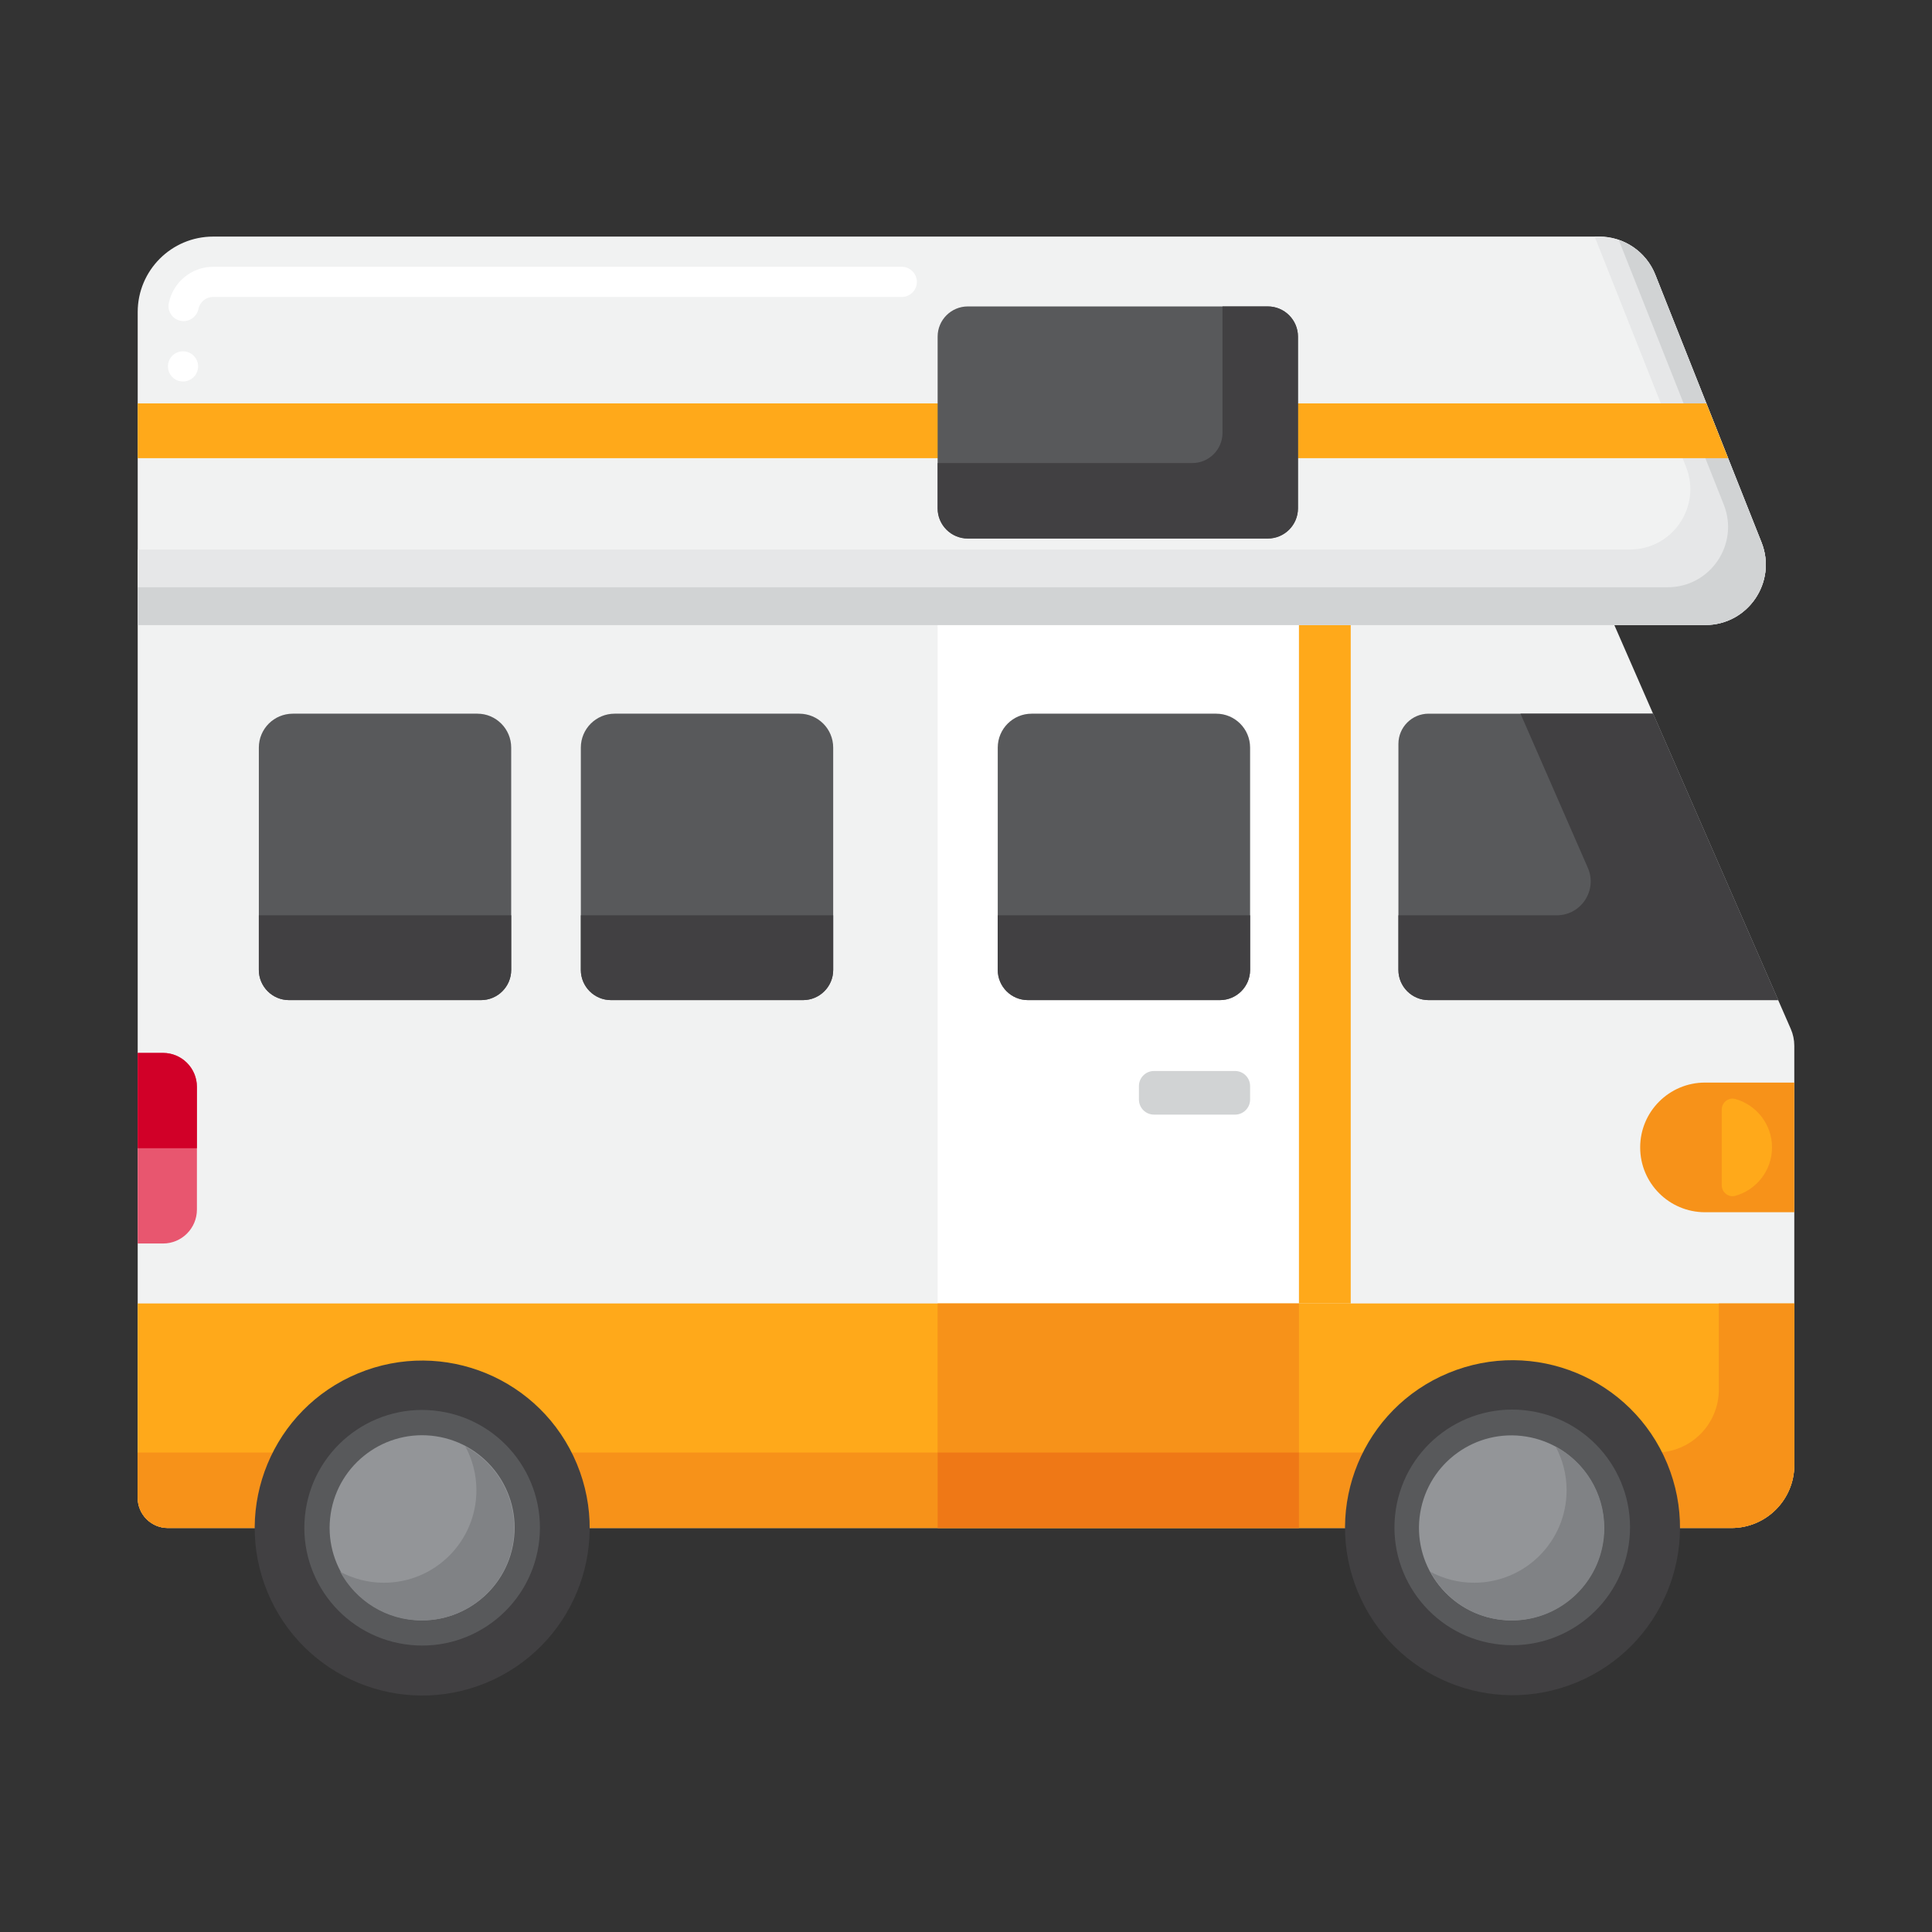 <?xml version="1.0" encoding="UTF-8"?>
<svg xmlns="http://www.w3.org/2000/svg" id="Layer_1" height="512" viewBox="0 0 256 256" width="512">
  <rect x="0" y="0" width="256" height="256" fill="#333333" stroke="none"/>
  <g>
    <g>
      <g>
        <g>
          <path d="m237.289 136.339-23.385-53.524h-195.658v115.653c0 2.209 1.791 4 4 4h207.172c4.604 0 8.336-3.732 8.336-8.336v-55.569c0-.765-.158-1.523-.465-2.224z" fill="#f1f2f2"></path>
        </g>
        <g>
          <path d="m124.241 82.815h47.878v89.899h-47.878z" fill="#fff"></path>
        </g>
        <g>
          <path d="m18.246 172.714v25.754c0 2.209 1.791 4 4 4h207.172c4.604 0 8.336-3.732 8.336-8.336v-21.418z" fill="#ffa91a"></path>
        </g>
        <g>
          <path d="m227.754 172.714v11.418c0 4.604-3.732 8.336-8.336 8.336h-201.172v6c0 2.209 1.791 4 4 4h207.172c4.604 0 8.336-3.732 8.336-8.336v-21.418z" fill="#f79219"></path>
        </g>
        <g>
          <g>
            <path d="m172.119 82.815h6.859v89.899h-6.859z" fill="#ffa91a"></path>
          </g>
        </g>
        <g>
          <g>
            <g>
              <ellipse cx="55.873" cy="202.467" fill="#414042" rx="22.183" ry="22.184" transform="matrix(.924 -.383 .383 .924 -73.228 36.794)"></ellipse>
            </g>
          </g>
          <g>
            <g>
              <ellipse cx="55.873" cy="202.468" fill="#58595b" rx="15.603" ry="15.602" transform="matrix(.15 -.989 .989 .15 -152.687 227.323)"></ellipse>
            </g>
          </g>
          <g>
            <g>
              <ellipse cx="55.873" cy="202.468" fill="#939598" rx="12.254" ry="12.254" transform="matrix(.15 -.989 .989 .15 -152.687 227.323)"></ellipse>
            </g>
          </g>
          <g>
            <path d="m61.669 191.671c.929 1.726 1.457 3.699 1.457 5.796 0 6.768-5.486 12.254-12.254 12.254-2.097 0-4.07-.529-5.796-1.457 2.068 3.844 6.126 6.457 10.796 6.457 6.768 0 12.254-5.486 12.254-12.254 0-4.67-2.614-8.728-6.457-10.796z" fill="#808285"></path>
          </g>
        </g>
        <g>
          <g>
            <g>
              <ellipse cx="200.329" cy="202.467" fill="#414042" rx="22.183" ry="22.184" transform="matrix(.924 -.383 .383 .924 -62.232 92.075)"></ellipse>
            </g>
          </g>
          <g>
            <g>
              <ellipse cx="200.329" cy="202.468" fill="#58595b" rx="15.603" ry="15.602" transform="matrix(.15 -.989 .989 .15 -29.91 370.143)"></ellipse>
            </g>
          </g>
          <g>
            <g>
              <ellipse cx="200.329" cy="202.468" fill="#939598" rx="12.254" ry="12.254" transform="matrix(.16 -.987 .987 .16 -31.613 367.778)"></ellipse>
            </g>
          </g>
          <g>
            <path d="m206.125 191.671c.929 1.726 1.457 3.699 1.457 5.796 0 6.768-5.486 12.254-12.254 12.254-2.097 0-4.07-.529-5.796-1.457 2.068 3.844 6.126 6.457 10.796 6.457 6.767 0 12.254-5.486 12.254-12.254.001-4.67-2.613-8.728-6.457-10.796z" fill="#808285"></path>
          </g>
        </g>
        <g>
          <g>
            <path d="m225.922 160.627h11.832v-17.18h-11.832c-4.744 0-8.59 3.846-8.59 8.59-.001 4.744 3.845 8.59 8.59 8.59z" fill="#f79219"></path>
          </g>
        </g>
        <g>
          <g>
            <path d="m235.621 132.519h-46.323c-2.209 0-4-1.791-4-4v-29.953c0-2.209 1.791-4 4-4h29.741z" fill="#58595b"></path>
          </g>
        </g>
        <g>
          <g>
            <path d="m219.038 94.566h-17.565l8.922 20.421c1.297 2.97-.878 6.295-4.119 6.295h-20.979v7.238c0 2.209 1.791 4 4 4h46.323z" fill="#414042"></path>
          </g>
        </g>
        <g>
          <g>
            <path d="m21.597 164.771h-3.351v-25.255h3.351c2.483 0 4.495 2.012 4.495 4.495v16.265c0 2.483-2.012 4.495-4.495 4.495z" fill="#e8566f"></path>
          </g>
        </g>
        <g>
          <g>
            <g>
              <path d="m161.645 132.519h-25.438c-2.209 0-4-1.791-4-4v-29.458c0-2.483 2.013-4.495 4.495-4.495h24.448c2.483 0 4.495 2.013 4.495 4.495v29.458c0 2.21-1.791 4-4 4z" fill="#58595b"></path>
            </g>
          </g>
        </g>
        <g>
          <g>
            <path d="m21.597 139.516h-3.351v12.627h7.846v-8.132c0-2.482-2.012-4.495-4.495-4.495z" fill="#d10028"></path>
          </g>
        </g>
        <g>
          <g>
            <path d="m228.139 147.023c0-.941.896-1.655 1.802-1.401 2.804.786 4.86 3.36 4.86 6.415s-2.056 5.629-4.86 6.415c-.906.254-1.802-.46-1.802-1.401z" fill="#ffa91a"></path>
          </g>
        </g>
      </g>
      <g>
        <path d="m132.207 121.282v7.238c0 2.209 1.791 4 4 4h25.438c2.209 0 4-1.791 4-4v-7.238z" fill="#414042"></path>
      </g>
      <g>
        <g>
          <g>
            <path d="m106.402 132.519h-25.438c-2.209 0-4-1.791-4-4v-29.458c0-2.483 2.013-4.495 4.495-4.495h24.448c2.483 0 4.495 2.013 4.495 4.495v29.458c0 2.21-1.791 4-4 4z" fill="#58595b"></path>
          </g>
        </g>
      </g>
      <g>
        <path d="m76.964 121.282v7.238c0 2.209 1.791 4 4 4h25.438c2.209 0 4-1.791 4-4v-7.238z" fill="#414042"></path>
      </g>
      <g>
        <g>
          <g>
            <path d="m63.736 132.519h-25.438c-2.209 0-4-1.791-4-4v-29.458c0-2.483 2.013-4.495 4.495-4.495h24.448c2.483 0 4.495 2.013 4.495 4.495v29.458c0 2.21-1.791 4-4 4z" fill="#58595b"></path>
          </g>
        </g>
      </g>
      <g>
        <path d="m34.298 121.282v7.238c0 2.209 1.791 4 4 4h25.438c2.209 0 4-1.791 4-4v-7.238z" fill="#414042"></path>
      </g>
      <g>
        <path d="m211.899 31.349h-183.653c-5.523 0-10 4.477-10 10v41.466h207.727c5.65 0 9.52-5.699 7.436-10.951l-14.073-35.466c-1.21-3.048-4.158-5.049-7.437-5.049z" fill="#f1f2f2"></path>
      </g>
      <g>
        <path d="m24.25 50.55c-1.11 0-2-.9-2-2s.89-2 2-2c1.1 0 2 .9 2 2s-.9 2-2 2zm.08-8c-.14 0-.27-.01-.4-.04-.52-.1-.98-.41-1.27-.85-.3-.45-.4-.98-.29-1.5.56-2.78 3.03-4.81 5.88-4.81h91.24c1.1 0 2 .9 2 2s-.9 2-2 2h-91.26c-.94 0-1.76.67-1.94 1.6-.19.93-1.02 1.6-1.96 1.6z" fill="#fff"></path>
      </g>
      <g>
        <path d="m233.408 71.864-14.073-35.466c-1.209-3.048-4.157-5.049-7.436-5.049h-.6l12.109 30.515c2.084 5.252-1.786 10.951-7.436 10.951h-197.726v10h207.727c5.65 0 9.52-5.699 7.435-10.951z" fill="#e6e7e8"></path>
      </g>
      <g>
        <path d="m233.408 71.864-14.073-35.466c-.877-2.21-2.674-3.858-4.842-4.603l13.916 35.069c2.084 5.252-1.786 10.951-7.436 10.951h-202.727v5h207.727c5.65 0 9.52-5.699 7.435-10.951z" fill="#d1d3d4"></path>
      </g>
      <g>
        <path d="m18.246 60.708h210.735l-2.877-7.252h-207.858z" fill="#ffa91a"></path>
      </g>
      <g>
        <path d="m167.987 71.357h-39.746c-2.209 0-4-1.791-4-4v-22.753c0-2.209 1.791-4 4-4h39.746c2.209 0 4 1.791 4 4v22.753c0 2.21-1.791 4-4 4z" fill="#58595b"></path>
      </g>
      <g>
        <path d="m167.987 40.604h-6v16.753c0 2.209-1.791 4-4 4h-33.746v6c0 2.209 1.791 4 4 4h39.746c2.209 0 4-1.791 4-4v-22.753c0-2.209-1.791-4-4-4z" fill="#414042"></path>
      </g>
    </g>
    <g>
      <path d="m124.241 172.714h47.878v29.754h-47.878z" fill="#f79219"></path>
    </g>
    <g>
      <path d="m124.241 192.467h47.878v10h-47.878z" fill="#ef7816"></path>
    </g>
    <g>
      <g>
        <path d="m163.645 147.693h-10.73c-1.105 0-2-.895-2-2v-1.782c0-1.105.895-2 2-2h10.73c1.104 0 2 .895 2 2v1.782c0 1.104-.895 2-2 2z" fill="#d1d3d4"></path>
      </g>
    </g>
  </g>
</svg>
